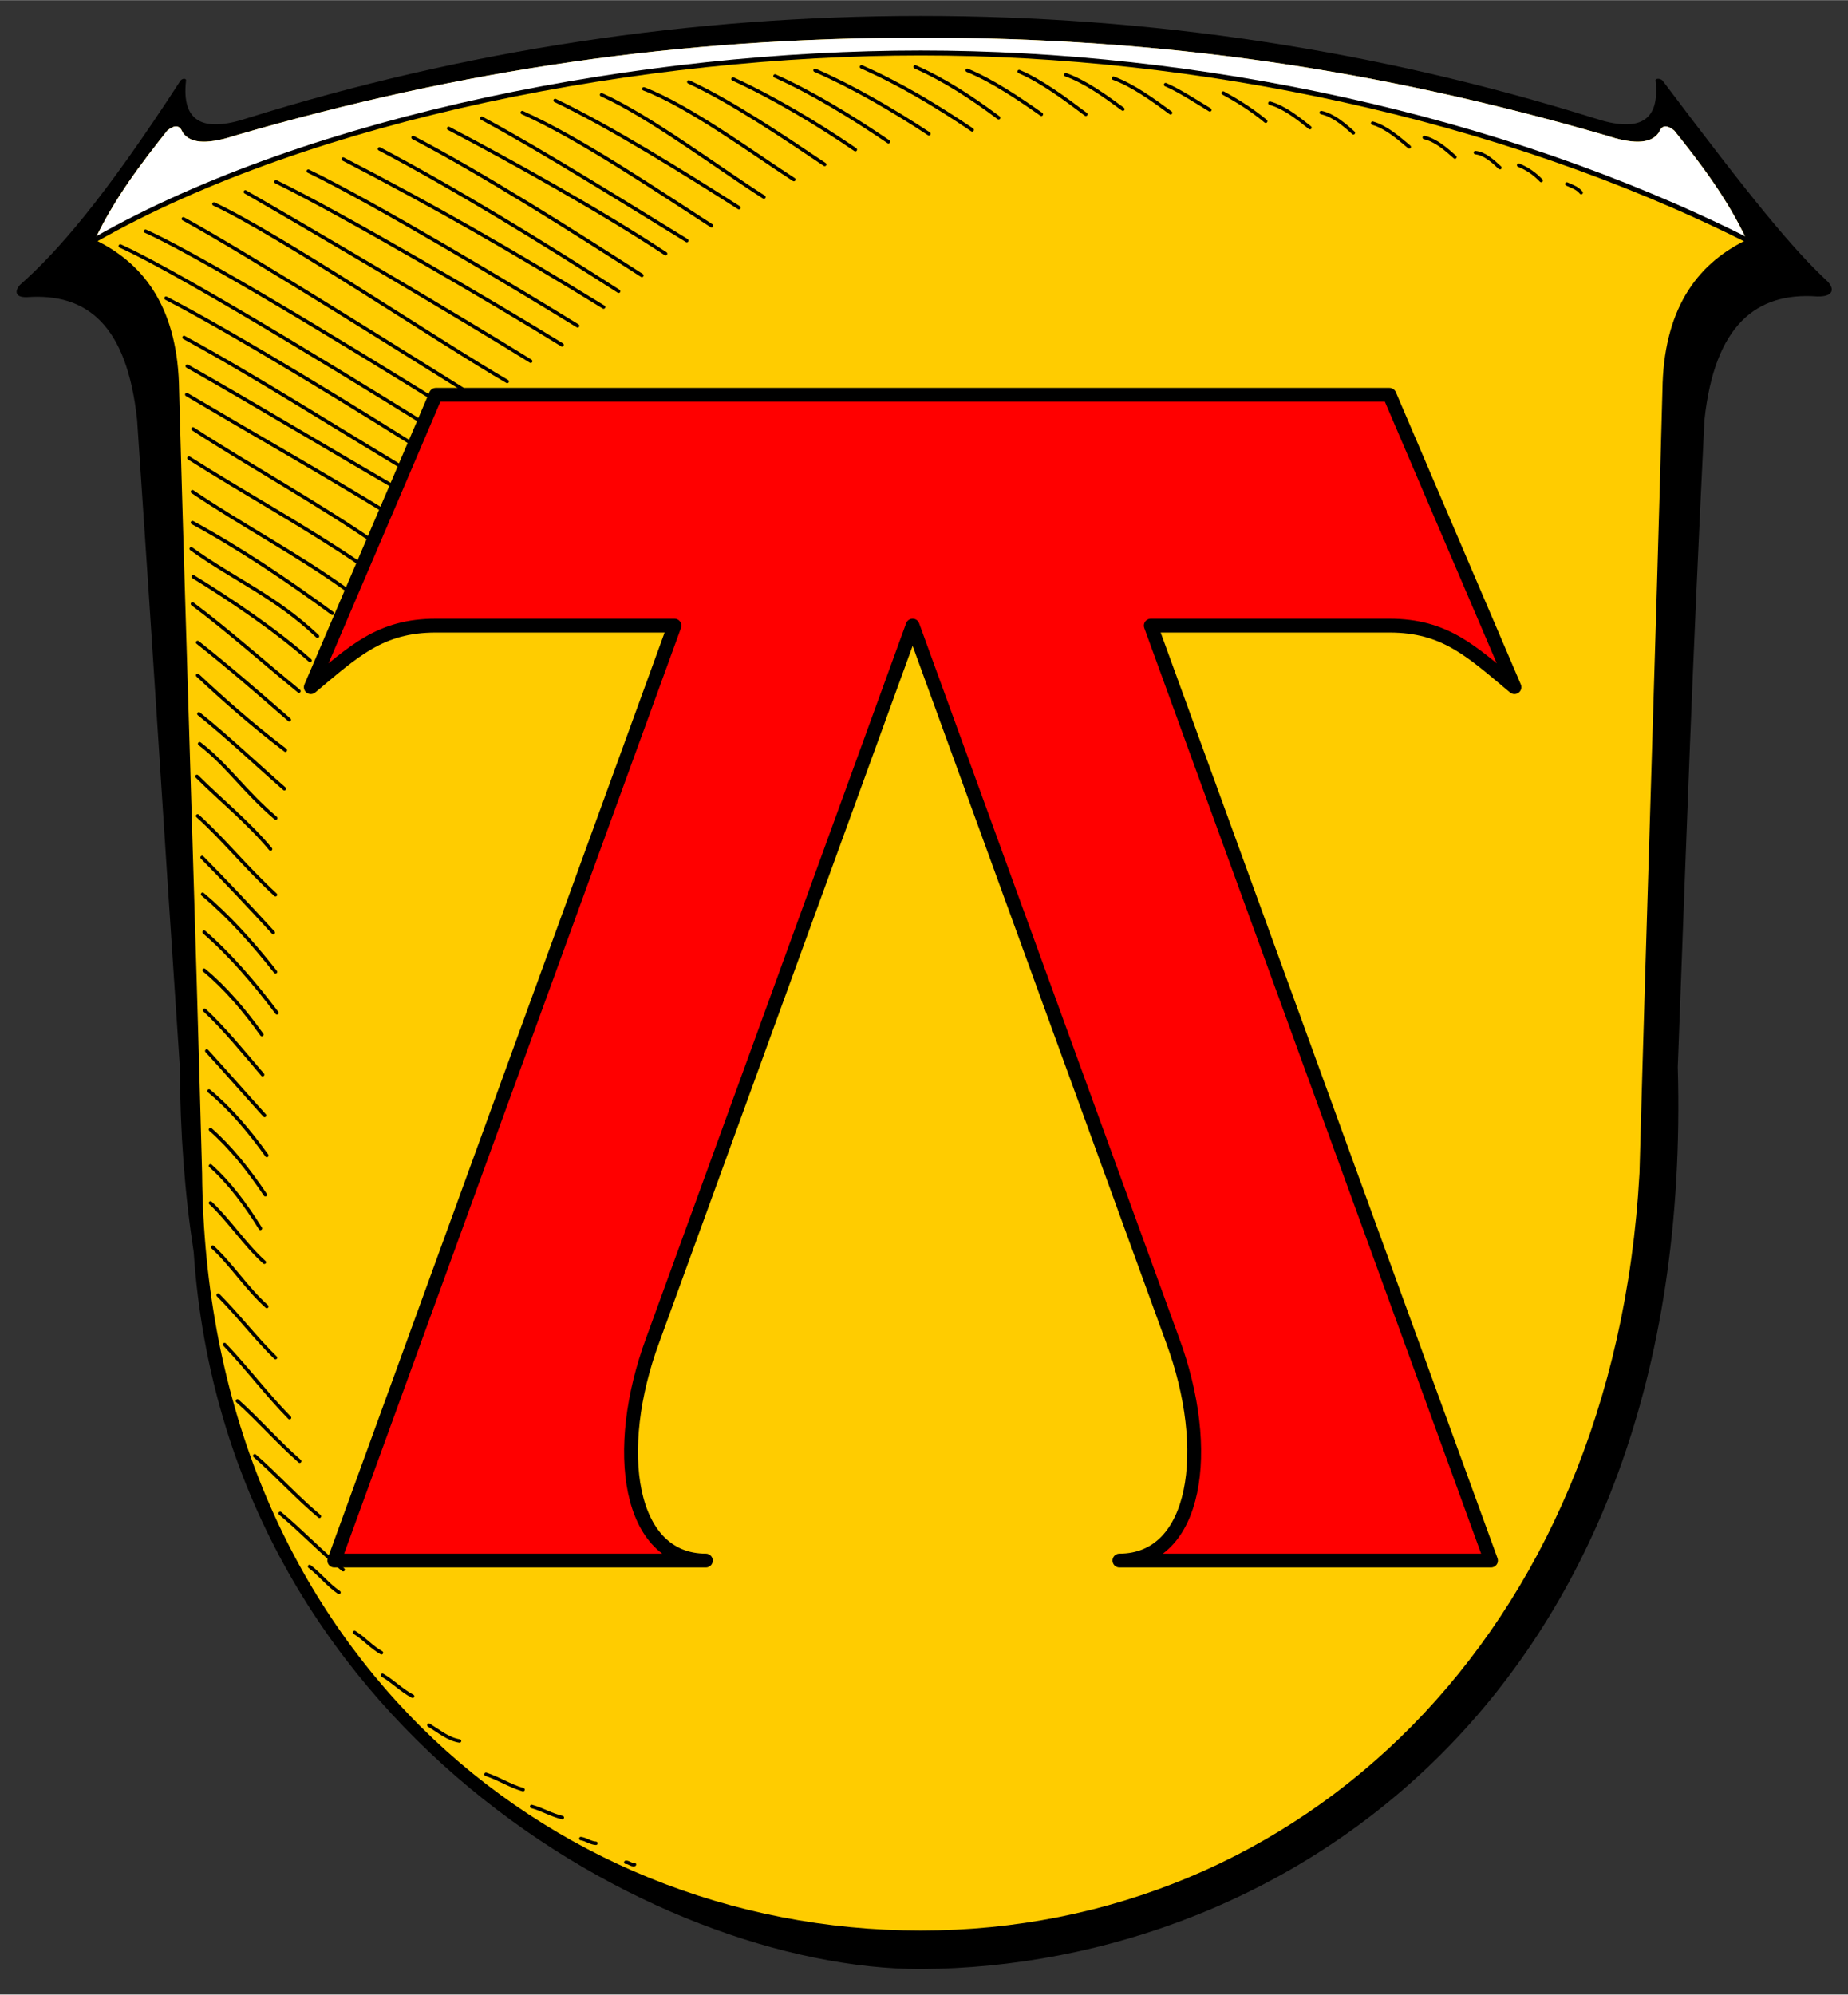 <?xml version="1.0" encoding="iso-8859-1"?>
<!DOCTYPE svg PUBLIC "-//W3C//DTD SVG 1.0//EN" "http://www.w3.org/TR/2001/REC-SVG-20010904/DTD/svg10.dtd">
<!-- Creator: CorelDRAW -->
<svg xmlns="http://www.w3.org/2000/svg" xmlns:odm="http://product.corel.com/CGS/11/cddns/" xmlns:corel-charset="http://product.corel.com/CGS/11/cddns/" xml:space="preserve" width="7.48in" height="8.071in" style="shape-rendering:geometricPrecision; text-rendering:geometricPrecision; image-rendering:optimizeQuality; fill-rule:evenodd"
     viewBox="0 0 7480 8070">
 <rect x="0" y="0" width="7480" height="8070" fill="#333333" stroke="none"/>
 <defs>
  <style type="text/css">
   <![CDATA[
    .str0 {stroke:#000000;stroke-width:20;stroke-linecap:round;stroke-linejoin:round}
    .str1 {stroke:#000000;stroke-width:14;stroke-linecap:round;stroke-linejoin:round}
    .str2 {stroke:#000000;stroke-width:56;stroke-linejoin:round}
    .fil3 {fill:none}
    .fil0 {fill:#000000}
    .fil4 {fill:#FF0000}
    .fil1 {fill:#FFCC00}
    .fil2 {fill:#FFFFFF}
   ]]>
  </style>
 </defs>
 <g id="Rahmen">
  <path class="fil0" d="M3727 7967c1483,-9 3136,-1117 3064,-3650 39,-1039 57,-1579 108,-2618 41,-385 211,-518 456,-500 65,2 72,-29 43,-60 -145,-135 -309,-336 -669,-814 -9,-9 -29,-9 -28,0 19,167 -68,212 -247,153 -883,-276 -1797,-414 -2727,-414 -929,0 -1844,138 -2727,414 -179,59 -266,14 -247,-153 1,-9 -14,-9 -22,0 -310,478 -499,694 -651,828 -19,22 -22,50 28,49 244,-18 406,112 447,497 71,1039 103,1579 173,2618 1,266 20,515 56,749 130,1915 1869,2901 2943,2901z"/>
  <path class="fil1" d="M3727 7811c1529,0 2806,-1190 2909,-3064 29,-1056 65,-2112 93,-3169 4,-317 131,-507 341,-608 -79,-167 -184,-306 -293,-442 -22,-18 -48,-30 -62,7 -35,52 -115,45 -216,12 -917,-266 -1790,-395 -2772,-395 -982,0 -1855,129 -2772,395 -101,33 -181,40 -216,-12 -14,-37 -40,-25 -62,-7 -108,136 -214,275 -293,442 211,101 337,291 341,608 29,1057 65,2113 93,3169 16,1892 1380,3064 2909,3064z"/>
  <path class="fil2" d="M7070 970c-79,-167 -184,-306 -293,-442 -22,-18 -48,-30 -62,7 -35,52 -115,45 -216,12 -917,-266 -1790,-395 -2772,-395 -982,0 -1855,129 -2772,395 -101,33 -181,40 -216,-12 -14,-37 -40,-25 -62,-7 -108,136 -214,275 -293,442 884,-503 2229,-756 3343,-756 1114,0 2339,253 3343,756z"/>
  <path class="fil3 str0" d="M384 970c884,-503 2229,-756 3343,-756 1114,0 2339,253 3343,756"/>
 </g>
 <g id="Schraffur">
  <path class="fil3 str1" d="M2435 383c191,85 476,299 657,414"/>
  <path class="fil3 str1" d="M2606 359c185,71 437,257 607,367"/>
  <path class="fil3 str1" d="M2788 331c175,81 383,222 550,334"/>
  <path class="fil3 str1" d="M2967 319c165,76 340,180 495,286"/>
  <path class="fil3 str1" d="M3137 307c156,70 313,167 459,266"/>
  <path class="fil3 str1" d="M3299 284c154,67 317,162 461,257"/>
  <path class="fil3 str1" d="M3487 270c155,68 303,157 448,255"/>
  <path class="fil3 str1" d="M3704 270c118,52 230,125 338,206"/>
  <path class="fil3 str1" d="M4314 302c79,28 159,86 231,139"/>
  <path class="fil3 str1" d="M2114 455c234,105 540,312 766,458"/>
  <path class="fil3 str1" d="M3915 284c100,41 206,112 300,178"/>
  <path class="fil3 str1" d="M4507 316c79,29 159,87 231,140"/>
  <path class="fil3 str1" d="M4718 342c52,22 118,65 179,102"/>
  <path class="fil3 str1" d="M5140 417c58,16 113,60 162,99"/>
  <path class="fil3 str1" d="M4125 289c91,39 185,109 270,173"/>
  <path class="fil3 str1" d="M5348 455c48,10 92,48 130,82"/>
  <path class="fil3 str1" d="M5556 498c53,15 103,58 148,96"/>
  <path class="fil3 str1" d="M5765 556c45,10 87,46 124,79"/>
  <path class="fil3 str1" d="M5972 617c38,4 70,34 99,61"/>
  <path class="fil3 str1" d="M6147 668c36,14 65,35 91,62"/>
  <path class="fil3 str1" d="M6342 744c27,12 43,17 58,35"/>
  <path class="fil3 str1" d="M4951 376c61,33 119,70 172,114"/>
  <path class="fil3 str1" d="M1816 519c265,139 618,336 878,507"/>
  <path class="fil3 str1" d="M1672 556c282,147 649,380 926,558"/>
  <path class="fil3 str1" d="M2247 406c219,104 533,299 744,434"/>
  <path class="fil3 str1" d="M1536 602c306,161 666,382 968,576"/>
  <path class="fil3 str1" d="M1389 643c360,186 697,379 1054,599"/>
  <path class="fil3 str1" d="M1117 735c267,130 898,499 1158,660"/>
  <path class="fil3 str1" d="M993 776c259,149 895,523 1155,685"/>
  <path class="fil3 str1" d="M742 885c256,139 983,598 1228,750"/>
  <path class="fil3 str1" d="M589 935c276,125 1074,622 1327,779"/>
  <path class="fil3 str1" d="M1248 692c265,128 830,466 1090,626"/>
  <path class="fil3 str1" d="M487 995c268,121 1082,626 1344,789"/>
  <path class="fil3 str1" d="M758 1481c284,161 577,338 883,515"/>
  <path class="fil3 str1" d="M672 1206c288,149 826,480 1108,660"/>
  <path class="fil3 str1" d="M756 1596c267,158 549,318 819,483"/>
  <path class="fil3 str1" d="M765 1853c224,142 475,280 691,427"/>
  <path class="fil3 str1" d="M745 1365c297,161 668,399 968,576"/>
  <path class="fil3 str1" d="M779 2114c193,105 382,232 566,367"/>
  <path class="fil3 str1" d="M774 2220c175,126 339,191 511,354"/>
  <path class="fil3 str1" d="M781 1735c236,153 507,302 744,466"/>
  <path class="fil3 str1" d="M782 2333c151,93 333,215 473,339"/>
  <path class="fil3 str1" d="M800 2732c99,93 217,198 355,303"/>
  <path class="fil3 str1" d="M779 2443c143,107 283,232 431,353"/>
  <path class="fil3 str1" d="M805 2888c115,92 227,199 346,303"/>
  <path class="fil3 str1" d="M808 3009c110,84 179,191 308,301"/>
  <path class="fil3 str1" d="M797 3141c97,97 205,183 298,294"/>
  <path class="fil3 str1" d="M800 3301c112,102 187,200 315,319"/>
  <path class="fil3 str1" d="M800 2599c130,103 240,199 371,313"/>
  <path class="fil3 str1" d="M826 3771c106,92 203,205 295,327"/>
  <path class="fil3 str1" d="M826 3925c86,71 163,162 234,261"/>
  <path class="fil3 str1" d="M818 3469c93,94 191,198 288,304"/>
  <path class="fil3 str1" d="M828 4087c83,78 159,172 235,261"/>
  <path class="fil3 str1" d="M837 4252c77,84 155,174 234,261"/>
  <path class="fil3 str1" d="M846 4414c86,71 163,162 234,261"/>
  <path class="fil3 str1" d="M852 4570c82,72 155,164 222,264"/>
  <path class="fil3 str1" d="M883 5240c80,80 152,175 232,253"/>
  <path class="fil3 str1" d="M852 4717c76,68 142,156 202,253"/>
  <path class="fil3 str1" d="M861 5046c77,71 139,169 219,240"/>
  <path class="fil3 str1" d="M1031 5890c89,78 172,170 262,245"/>
  <path class="fil3 str1" d="M961 5668c86,77 166,169 252,244"/>
  <path class="fil3 str1" d="M1134 6123c87,72 168,159 255,228"/>
  <path class="fil3 str1" d="M1435 6605c39,24 69,60 109,82"/>
  <path class="fil3 str1" d="M1548 6778c43,25 78,62 122,85"/>
  <path class="fil3 str1" d="M1736 6980c44,27 79,57 124,64"/>
  <path class="fil3 str1" d="M2533 7535c13,-1 22,12 35,9"/>
  <path class="fil3 str1" d="M1253 6338c42,32 76,76 119,105"/>
  <path class="fil3 str1" d="M1967 7179c53,17 97,47 150,62"/>
  <path class="fil3 str1" d="M2152 7309c44,12 80,35 124,45"/>
  <path class="fil3 str1" d="M2351 7439c22,3 39,18 61,19"/>
  <path class="fil3 str1" d="M820 3618c105,88 203,197 295,314"/>
  <path class="fil3 str1" d="M779 1989c211,142 417,249 620,394"/>
  <path class="fil3 str1" d="M866 825c264,123 919,563 1187,718"/>
  <path class="fil3 str1" d="M1950 478c251,135 586,346 830,495"/>
  <path class="fil3 str1" d="M852 4867c76,71 139,169 218,240"/>
  <path class="fil3 str1" d="M909 5440c90,94 173,205 263,296"/>
 </g>
 <g id="Entwurf">
  <path class="fil4 str2" d="M3694 2531l1052 2891c165,445 99,892 -215,892l1504 0 -1377 -3783 966 0c226,0 332,104 506,249l-506 -1183 -3860 0 -506 1183c174,-145 280,-249 506,-249l966 0 -1377 3783 1504 0c-315,0 -380,-447 -215,-892l1052 -2891z"/>
 </g>
</svg>
